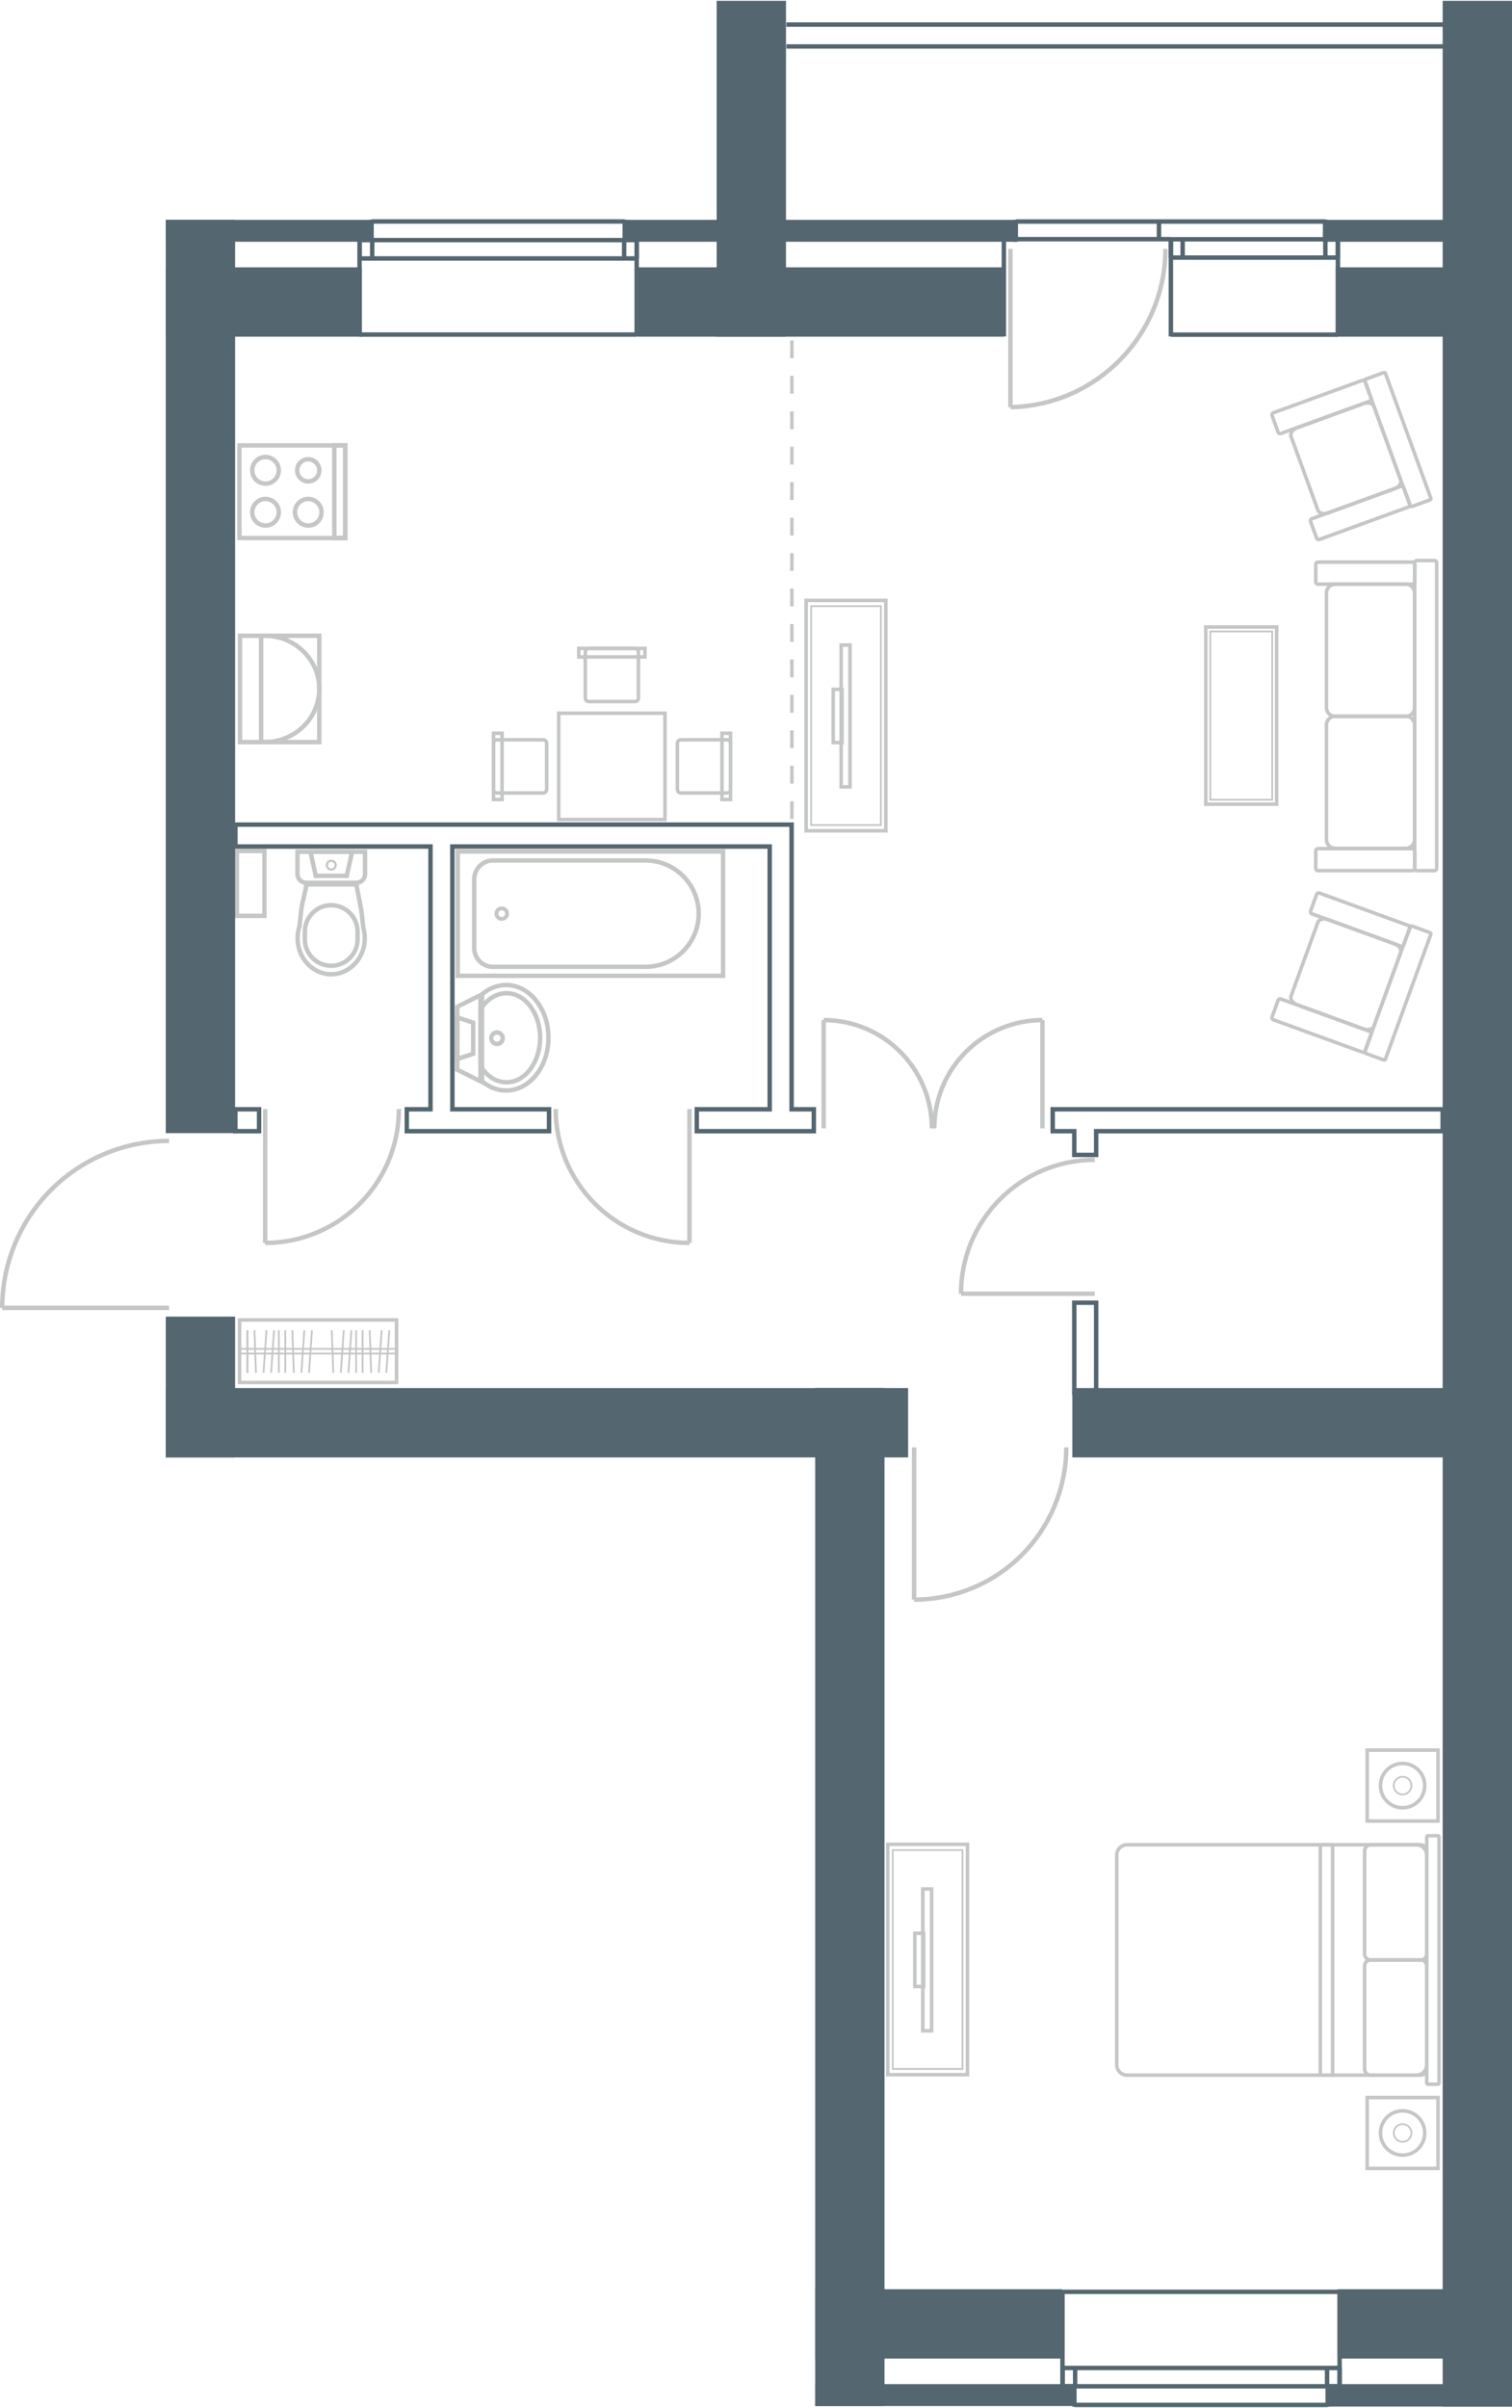 <?xml version="1.0" encoding="UTF-8"?>
<!DOCTYPE svg PUBLIC "-//W3C//DTD SVG 1.1//EN" "http://www.w3.org/Graphics/SVG/1.1/DTD/svg11.dtd">
<!-- Creator: CorelDRAW -->
<svg xmlns="http://www.w3.org/2000/svg" xml:space="preserve" width="404px" height="643px" shape-rendering="geometricPrecision" text-rendering="geometricPrecision" image-rendering="optimizeQuality" fill-rule="evenodd" clip-rule="evenodd"
viewBox="0 0 162.276 258.098"
 xmlns:xlink="http://www.w3.org/1999/xlink">
 <g id="Слой_x0020_1">
  <g id="_389202424">
   <g>
    <line id="_397386472" fill="none" stroke="#C5C6C6" stroke-width="0.19" x1="26.552" y1="142.591" x2="26.552" y2= "147.159" />
    <line id="_397386400" fill="none" stroke="#C5C6C6" stroke-width="0.19" x1="26.552" y1="142.591" x2="26.552" y2= "147.159" />
    <line id="_397386328" fill="none" stroke="#C5C6C6" stroke-width="0.19" x1="30.618" y1="142.591" x2="30.618" y2= "147.159" />
    <line id="_397386256" fill="none" stroke="#C5C6C6" stroke-width="0.19" x1="38.916" y1="142.591" x2="38.916" y2= "147.159" />
    <line id="_397386184" fill="none" stroke="#C5C6C6" stroke-width="0.19" x1="29.927" y1="142.591" x2="29.927" y2= "147.159" />
    <line id="_397386112" fill="none" stroke="#C5C6C6" stroke-width="0.19" x1="38.225" y1="142.591" x2="38.225" y2= "147.159" />
    <line id="_397386040" fill="none" stroke="#C5C6C6" stroke-width="0.19" x1="27.311" y1="142.592" x2="27.471" y2= "147.157" />
    <line id="_397385968" fill="none" stroke="#C5C6C6" stroke-width="0.19" x1="35.609" y1="142.592" x2="35.769" y2= "147.157" />
    <line id="_397385896" fill="none" stroke="#C5C6C6" stroke-width="0.19" x1="31.377" y1="142.592" x2="31.536" y2= "147.157" />
    <line id="_397385824" fill="none" stroke="#C5C6C6" stroke-width="0.19" x1="39.675" y1="142.592" x2="39.834" y2= "147.157" />
    <line id="_397385752" fill="none" stroke="#C5C6C6" stroke-width="0.19" x1="28.598" y1="142.596" x2="28.28" y2= "147.153" />
    <line id="_397385680" fill="none" stroke="#C5C6C6" stroke-width="0.19" x1="36.896" y1="142.596" x2="36.578" y2= "147.153" />
    <line id="_397385608" fill="none" stroke="#C5C6C6" stroke-width="0.19" x1="32.663" y1="142.596" x2="32.345" y2= "147.153" />
    <line id="_397385536" fill="none" stroke="#C5C6C6" stroke-width="0.19" x1="40.962" y1="142.596" x2="40.643" y2= "147.153" />
    <line id="_397385464" fill="none" stroke="#C5C6C6" stroke-width="0.19" x1="29.415" y1="142.596" x2="29.097" y2= "147.153" />
    <line id="_397385392" fill="none" stroke="#C5C6C6" stroke-width="0.19" x1="37.713" y1="142.596" x2="37.395" y2= "147.153" />
    <line id="_397385296" fill="none" stroke="#C5C6C6" stroke-width="0.19" x1="33.481" y1="142.596" x2="33.162" y2= "147.153" />
    <line id="_397385176" fill="none" stroke="#C5C6C6" stroke-width="0.19" x1="41.779" y1="142.596" x2="41.46" y2= "147.153" />
    <polygon id="_397385008" fill="none" stroke="#C5C6C6" stroke-width="0.38" points="25.713,141.487 42.559,141.487 42.559,148.195 25.713,148.195 "/>
    <polygon id="_397385032" fill="none" stroke="#C5C6C6" stroke-width="0.19" points="25.713,144.589 42.559,144.589 42.559,145.092 25.713,145.092 "/>
   </g>
   <g>
    <polygon id="_397384768" fill="none" stroke="#C5C6C6" stroke-width="0.38" points="59.965,87.816 71.37,87.816 71.37,76.411 59.965,76.411 "/>
    <g>
     <path id="_397384624" fill="none" stroke="#C5C6C6" stroke-width="0.38" d="M63.197 75.158l4.942 0c0.209,0 0.38,-0.171 0.38,-0.38l0 -4.942c0,-0.209 -0.171,-0.38 -0.38,-0.38l-4.942 0c-0.209,0 -0.38,0.171 -0.38,0.38l0 4.942c0,0.209 0.171,0.38 0.38,0.38z"/>
     <polygon id="_397384648" fill="none" stroke="#C5C6C6" stroke-width="0.38" points="62.116,70.374 69.219,70.374 69.219,69.456 62.116,69.456 "/>
    </g>
    <g>
     <path id="_397384360" fill="none" stroke="#C5C6C6" stroke-width="0.38" d="M72.7 79.642l0 4.942c0,0.209 0.171,0.38 0.38,0.38l4.942 0c0.209,0 0.38,-0.171 0.38,-0.38l0 -4.942c0,-0.209 -0.171,-0.38 -0.38,-0.38l-4.942 0c-0.209,0 -0.38,0.171 -0.38,0.38z"/>
     <polygon id="_397384384" fill="none" stroke="#C5C6C6" stroke-width="0.38" points="77.485,78.562 77.485,85.665 78.403,85.665 78.403,78.562 "/>
    </g>
    <g>
     <path id="_389214760" fill="none" stroke="#C5C6C6" stroke-width="0.38" d="M58.669 79.642l0 4.942c0,0.209 -0.171,0.38 -0.38,0.38l-4.942 0c-0.209,0 -0.38,-0.171 -0.38,-0.38l0 -4.942c0,-0.209 0.171,-0.38 0.38,-0.38l4.942 0c0.209,0 0.38,0.171 0.38,0.38z"/>
     <polygon id="_389214736" fill="none" stroke="#C5C6C6" stroke-width="0.38" points="53.885,78.562 53.885,85.665 52.967,85.665 52.967,78.562 "/>
    </g>
   </g>
   <g>
    <path id="_389214520" fill="none" stroke="#C5C6C6" stroke-width="0.38" d="M143.308 62.568l7.566 0c0.52,0 0.946,0.425 0.946,0.946l0 12.295c0,0.52 -0.425,0.946 -0.946,0.946l-7.566 0c-0.52,0 -0.946,-0.425 -0.946,-0.946l0 -12.295c0,-0.52 0.425,-0.946 0.946,-0.946z"/>
    <path id="_389214400" fill="none" stroke="#C5C6C6" stroke-width="0.38" d="M141.449 62.567l10.167 0c0.13,0 0.236,-0.106 0.236,-0.236l0 -1.892c0,-0.13 -0.106,-0.236 -0.236,-0.236l-10.167 0c-0.13,0 -0.236,0.106 -0.236,0.236l0 1.892c0,0.13 0.106,0.236 0.236,0.236z"/>
    <path id="_389214280" fill="none" stroke="#C5C6C6" stroke-width="0.38" d="M141.449 93.296l10.167 0c0.13,0 0.236,-0.106 0.236,-0.236l0 -1.892c0,-0.13 -0.106,-0.236 -0.236,-0.236l-10.167 0c-0.13,0 -0.236,0.106 -0.236,0.236l0 1.892c0,0.13 0.106,0.236 0.236,0.236z"/>
    <path id="_389214136" fill="none" stroke="#C5C6C6" stroke-width="0.38" d="M153.958 93.296l-1.892 0c-0.13,0 -0.236,-0.106 -0.236,-0.236l0 -32.79c0,-0.13 0.106,-0.236 0.236,-0.236l1.892 0c0.13,0 0.236,0.106 0.236,0.236l0 32.79c0,0.13 -0.106,0.236 -0.236,0.236z"/>
    <path id="_389214160" fill="none" stroke="#C5C6C6" stroke-width="0.38" d="M143.308 76.721l7.566 0c0.52,0 0.946,0.425 0.946,0.946l0 12.295c0,0.52 -0.425,0.946 -0.946,0.946l-7.566 0c-0.52,0 -0.946,-0.425 -0.946,-0.946l0 -12.295c0,-0.52 0.425,-0.946 0.946,-0.946z"/>
   </g>
   <g>
    <path id="_389213896" fill="none" stroke="#C5C6C6" stroke-width="0.38" d="M140.802 97.925l9.554 3.477c0.122,0.044 0.259,-0.019 0.303,-0.141l0.647 -1.778c0.044,-0.122 -0.019,-0.259 -0.141,-0.303l-9.554 -3.477c-0.122,-0.045 -0.259,0.019 -0.303,0.141l-0.647 1.778c-0.044,0.122 0.019,0.258 0.141,0.303z"/>
    <path id="_389213776" fill="none" stroke="#C5C6C6" stroke-width="0.38" d="M136.666 109.288l9.554 3.477c0.122,0.044 0.258,-0.019 0.303,-0.141l0.647 -1.778c0.044,-0.122 -0.019,-0.258 -0.141,-0.303l-9.554 -3.477c-0.122,-0.044 -0.259,0.019 -0.303,0.141l-0.647 1.778c-0.044,0.122 0.019,0.259 0.141,0.303z"/>
    <path id="_389213608" fill="none" stroke="#C5C6C6" stroke-width="0.38" d="M148.421 113.567l-1.778 -0.647c-0.122,-0.044 -0.206,-0.125 -0.187,-0.178l4.899 -13.461c0.019,-0.053 0.135,-0.061 0.257,-0.016l1.778 0.647c0.122,0.044 0.206,0.124 0.187,0.178l-4.899 13.461c-0.019,0.053 -0.135,0.061 -0.257,0.016z"/>
    <path id="_389213632" fill="none" stroke="#C5C6C6" stroke-width="0.38" d="M142.552 98.553l7.11 2.588c0.489,0.178 0.789,0.597 0.667,0.932l-2.879 7.91c-0.122,0.335 -0.621,0.463 -1.11,0.285l-7.11 -2.588c-0.489,-0.178 -0.789,-0.597 -0.667,-0.932l2.879 -7.91c0.122,-0.335 0.621,-0.463 1.11,-0.285z"/>
   </g>
   <g>
    <path id="_389213368" fill="none" stroke="#C5C6C6" stroke-width="0.38" d="M140.802 55.547l9.554 -3.477c0.122,-0.044 0.259,0.019 0.303,0.141l0.647 1.778c0.044,0.122 -0.019,0.259 -0.141,0.303l-9.554 3.477c-0.122,0.045 -0.259,-0.019 -0.303,-0.141l-0.647 -1.778c-0.044,-0.122 0.019,-0.258 0.141,-0.303z"/>
    <path id="_389213248" fill="none" stroke="#C5C6C6" stroke-width="0.38" d="M136.666 44.184l9.554 -3.477c0.122,-0.044 0.258,0.019 0.303,0.141l0.647 1.778c0.044,0.122 -0.019,0.258 -0.141,0.303l-9.554 3.477c-0.122,0.044 -0.259,-0.019 -0.303,-0.141l-0.647 -1.778c-0.044,-0.122 0.019,-0.259 0.141,-0.303z"/>
    <path id="_389213104" fill="none" stroke="#C5C6C6" stroke-width="0.38" d="M148.421 39.906l-1.778 0.647c-0.122,0.044 -0.206,0.125 -0.187,0.178l4.899 13.461c0.019,0.053 0.135,0.061 0.257,0.016l1.778 -0.647c0.122,-0.044 0.206,-0.124 0.187,-0.178l-4.899 -13.461c-0.019,-0.053 -0.135,-0.061 -0.257,-0.016z"/>
    <path id="_389213056" fill="none" stroke="#C5C6C6" stroke-width="0.38" d="M142.552 54.92l7.11 -2.588c0.489,-0.178 0.789,-0.597 0.667,-0.932l-2.879 -7.91c-0.122,-0.335 -0.621,-0.463 -1.11,-0.285l-7.11 2.588c-0.489,0.178 -0.789,0.597 -0.667,0.932l2.879 7.91c0.122,0.335 0.621,0.463 1.11,0.285z"/>
   </g>
   <g>
    <polygon id="_389212768" fill="none" stroke="#C5C6C6" stroke-width="0.38" points="137.015,67.161 129.412,67.161 129.412,86.168 137.015,86.168 "/>
    <polygon id="_389212720" fill="none" stroke="#C5C6C6" stroke-width="0.19" points="136.54,67.636 129.888,67.636 129.888,85.693 136.54,85.693 "/>
   </g>
   <g>
    <g>
     <polygon id="_389212432" fill="none" stroke="#C5C6C6" stroke-width="0.38" points="95.071,64.31 86.518,64.31 86.518,89.019 95.071,89.019 "/>
     <polygon id="_389212384" fill="none" stroke="#C5C6C6" stroke-width="0.19" points="94.537,64.927 87.052,64.927 87.052,88.402 94.537,88.402 "/>
    </g>
    <polygon id="_389212096" fill="none" stroke="#C5C6C6" stroke-width="0.38" points="91.228,69.102 90.278,69.102 90.278,84.308 91.228,84.308 "/>
    <polygon id="_389212048" fill="none" stroke="#C5C6C6" stroke-width="0.38" points="90.373,73.854 89.422,73.854 89.422,79.556 90.373,79.556 "/>
   </g>
   <g>
    <g>
     <polygon id="_389211760" fill="none" stroke="#C5C6C6" stroke-width="0.38" points="103.832,197.73 95.279,197.73 95.279,222.44 103.832,222.44 "/>
     <polygon id="_389211712" fill="none" stroke="#C5C6C6" stroke-width="0.19" points="103.298,198.348 95.814,198.348 95.814,221.822 103.298,221.822 "/>
    </g>
    <polygon id="_389211400" fill="none" stroke="#C5C6C6" stroke-width="0.38" points="99.989,202.523 99.039,202.523 99.039,217.729 99.989,217.729 "/>
    <polygon id="_389211424" fill="none" stroke="#C5C6C6" stroke-width="0.38" points="99.134,207.275 98.183,207.275 98.183,212.977 99.134,212.977 "/>
   </g>
   <g>
    <g>
     <path id="_389211160" fill="none" stroke="#C5C6C6" stroke-width="0.38" d="M152.453 197.78l-5.331 0c-0.367,0 -0.666,0.3 -0.666,0.666l0 11.037c0,0.367 0.3,0.666 0.666,0.666l5.331 0c0.367,0 0.666,-0.3 0.666,-0.666l0 -11.037c0,-0.366 -0.3,-0.666 -0.666,-0.666z"/>
     <path id="_389211040" fill="none" stroke="#C5C6C6" stroke-width="0.38" d="M152.453 210.12l-5.331 0c-0.367,0 -0.666,0.3 -0.666,0.666l0 11.037c0,0.366 0.3,0.666 0.666,0.666l5.331 0c0.367,0 0.666,-0.3 0.666,-0.666l0 -11.037c0,-0.367 -0.3,-0.666 -0.666,-0.666z"/>
     <path id="_389210920" fill="none" stroke="#C5C6C6" stroke-width="0.38" d="M142.894 197.78l-1.056 0c-0.073,0 -0.132,0.059 -0.132,0.132l0 24.446c0,0.073 0.059,0.132 0.132,0.132l1.056 0c0.073,0 0.132,-0.059 0.132,-0.132l0 -24.446c0,-0.073 -0.059,-0.132 -0.132,-0.132z"/>
     <path id="_389210800" fill="none" stroke="#C5C6C6" stroke-width="0.38" d="M154.313 196.808l-1.056 0c-0.073,0 -0.132,0.059 -0.132,0.132l0 26.39c0,0.073 0.059,0.132 0.132,0.132l1.056 0c0.073,0 0.132,-0.059 0.132,-0.132l0 -26.39c0,-0.073 -0.059,-0.132 -0.132,-0.132z"/>
     <path id="_389210752" fill="none" stroke="#C5C6C6" stroke-width="0.38" d="M152.021 197.78l-31.067 0c-0.604,0 -1.098,0.494 -1.098,1.098l0 22.514c0,0.604 0.494,1.098 1.098,1.098l31.067 0c0.604,0 1.098,-0.494 1.098,-1.098l0 -22.514c0,-0.604 -0.494,-1.098 -1.098,-1.098z"/>
    </g>
    <g>
     <polygon id="_389210560" fill="none" stroke="#C5C6C6" stroke-width="0.38" points="154.335,187.631 146.732,187.631 146.732,195.234 154.335,195.234 "/>
     <circle id="_389210464" fill="none" stroke="#C5C6C6" stroke-width="0.38" cx="150.534" cy="191.433" r="2.376"/>
     <circle id="_389210416" fill="none" stroke="#C5C6C6" stroke-width="0.19" cx="150.534" cy="191.433" r="0.95"/>
    </g>
    <g>
     <polygon id="_389210224" fill="none" stroke="#C5C6C6" stroke-width="0.38" points="154.335,224.889 146.732,224.889 146.732,232.492 154.335,232.492 "/>
     <circle id="_389210056" fill="none" stroke="#C5C6C6" stroke-width="0.38" cx="150.534" cy="228.69" r="2.376"/>
     <circle id="_389210200" fill="none" stroke="#C5C6C6" stroke-width="0.19" cx="150.534" cy="228.69" r="0.95"/>
    </g>
   </g>
   <g>
    <polygon id="_389209816" fill="none" stroke="#C5C6C6" stroke-width="0.475" points="28.38,91.189 28.38,98.146 25.425,98.146 25.425,91.189 "/>
    <g>
     <polygon id="_389209648" fill="none" stroke="#C5C6C6" stroke-width="0.475" points="34.268,68.101 25.76,68.101 25.76,79.506 34.268,79.506 "/>
     <path id="_389209672" fill="none" stroke="#C5C6C6" stroke-width="0.475" d="M28.421 68.101c-0.134,0 -0.267,0.005 -0.398,0.013l0 11.378c0.132,0.009 0.264,0.013 0.398,0.013 3.229,0 5.846,-2.553 5.846,-5.702 0,-3.149 -2.617,-5.702 -5.846,-5.702z"/>
    </g>
    <g>
     <polygon id="_389209432" fill="none" stroke="#C5C6C6" stroke-width="0.475" points="37.055,47.687 25.697,47.687 25.697,57.62 37.055,57.62 "/>
     <polygon id="_389209384" fill="none" stroke="#C5C6C6" stroke-width="0.475" points="37.055,47.687 35.881,47.687 35.881,57.62 37.055,57.62 "/>
     <circle id="_389209336" fill="none" stroke="#C5C6C6" stroke-width="0.475" cx="28.495" cy="50.358" r="1.426"/>
     <circle id="_389209264" fill="none" stroke="#C5C6C6" stroke-width="0.475" cx="28.495" cy="54.854" r="1.426"/>
     <circle id="_389209168" fill="none" stroke="#C5C6C6" stroke-width="0.475" cx="33.084" cy="54.854" r="1.426"/>
     <circle id="_389209192" fill="none" stroke="#C5C6C6" stroke-width="0.475" cx="33.084" cy="50.358" r="1.188"/>
    </g>
    <g>
     <g>
      <polygon id="_389208928" fill="none" stroke="#C5C6C6" stroke-width="0.475" points="77.604,91.239 77.604,104.578 49.132,104.578 49.132,91.239 "/>
      <path id="_389208832" fill="none" stroke="#C5C6C6" stroke-width="0.475" d="M50.898 94.203l0 7.41c0,1.098 0.899,1.997 1.997,1.997l16.39 0 0.067 0c0.037,0 0.073,-0.001 0.109,-0.003 3.068,-0.093 5.526,-2.609 5.526,-5.699 0,-3.09 -2.458,-5.606 -5.526,-5.699 -0.036,-0.002 -0.073,-0.003 -0.109,-0.003l-0.067 0 -16.39 0c-1.098,0 -1.997,0.899 -1.997,1.997z"/>
      <ellipse id="_389208856" fill="none" stroke="#C5C6C6" stroke-width="0.475" transform="matrix(2.25241E-014 0.85 -0.878 2.3249E-014 53.852 97.908)" rx="0.67" ry="0.65"/>
     </g>
     <g>
      <path id="_389208592" fill="none" stroke="#C5C6C6" stroke-width="0.475" d="M58.863 111.218c0,3.125 -2.036,5.658 -4.547,5.658 -1.031,0 -1.982,-0.427 -2.745,-1.147l0 -9.021c0.763,-0.72 1.714,-1.147 2.745,-1.147 2.511,0 4.547,2.533 4.547,5.658z"/>
      <path id="_389208472" fill="none" stroke="#C5C6C6" stroke-width="0.475" d="M57.971 111.218c0,2.639 -1.617,4.778 -3.611,4.778 -1.124,0 -2.128,-0.679 -2.79,-1.745l0 -6.066c0.662,-1.065 1.666,-1.744 2.79,-1.744 1.994,0 3.611,2.139 3.611,4.778z"/>
      <polygon id="_389208328" fill="none" stroke="#C5C6C6" stroke-width="0.475" points="51.734,106.561 51.734,115.975 49.077,114.645 49.077,107.892 "/>
      <polygon id="_389208208" fill="none" stroke="#C5C6C6" stroke-width="0.475" points="50.783,109.602 50.783,112.934 49.077,113.504 49.077,109.032 "/>
      <ellipse id="_389208352" fill="none" stroke="#C5C6C6" stroke-width="0.475" transform="matrix(2.64683E-014 0.999 -0.967 2.55984E-014 53.341 111.268)" rx="0.618" ry="0.639"/>
     </g>
    </g>
    <g>
     <polygon id="_389208040" fill="none" stroke="#C5C6C6" stroke-width="0.475" points="33.887,93.848 37.218,93.848 37.789,91.271 33.317,91.271 "/>
     <circle id="_389207920" fill="none" stroke="#C5C6C6" stroke-width="0.238" cx="35.553" cy="92.706" r="0.475"/>
     <path id="_389207800" fill="none" stroke="#C5C6C6" stroke-width="0.475" d="M32.878 91.271l5.35 0 0.95 0 0 0.95 0 0.579 0 0.852c0,0.523 -0.428,0.95 -0.95,0.95l-5.35 0c-0.523,0 -0.95,-0.428 -0.95,-0.95l0 -0.852 0 -0.579 0 -0.95 0.95 0z"/>
     <path id="_389207656" fill="none" stroke="#C5C6C6" stroke-width="0.475" d="M35.545 104.409c1.991,0 3.604,-1.731 3.604,-3.866 0,-0.393 -0.055,-0.773 -0.157,-1.13 -0.082,-0.688 -0.14,-1.376 -0.249,-2.064l-0.503 -2.577 -5.35 0c-0.148,1.003 -0.392,1.626 -0.54,2.629l-0.214 1.881c-0.127,0.395 -0.196,0.82 -0.196,1.261 0,2.135 1.614,3.866 3.604,3.866z"/>
     <path id="_389207680" fill="none" stroke="#C5C6C6" stroke-width="0.475" d="M35.545 103.498l9.5038e-005 0c1.556,0 2.829,-1.273 2.829,-2.829l0 -0.838c0,-1.556 -1.273,-2.829 -2.829,-2.829l-9.5038e-005 0c-1.556,0 -2.829,1.273 -2.829,2.829l0 0.838c0,1.556 1.273,2.829 2.829,2.829z"/>
    </g>
    <line id="_389207536" fill="none" stroke="#546670" stroke-width="0.475" stroke-linejoin="bevel" x1="84.402" y1="4.894" x2="154.882" y2= "4.894" />
    <line id="_389207416" fill="none" stroke="#546670" stroke-width="0.475" stroke-linejoin="bevel" x1="84.402" y1="2.545" x2="154.882" y2= "2.545" />
    <line id="_389207320" fill="none" stroke="#C5C6C6" stroke-width="0.38" stroke-dasharray="1.901 1.901" x1="84.988" y1="87.757" x2="84.988" y2= "36.361" />
    <rect id="_389207224" fill="#546670" x="87.489" y="148.791" width="7.44" height="109.186"/>
    <rect id="_389207128" fill="#546670" x="17.791" y="148.791" width="79.673" height="7.44"/>
    <rect id="_389207032" fill="#546670" x="17.791" y="141.128" width="7.44" height="15.103"/>
    <rect id="_389206936" fill="#546670" x="76.916" width="7.44" height="36.023"/>
    <rect id="_389206840" fill="#546670" x="68.4" y="28.584" width="39.34" height="7.44"/>
    <rect id="_389206744" fill="#546670" x="17.791" y="28.584" width="21.046" height="7.44"/>
    <rect id="_389206648" fill="#546670" x="67.127" y="23.493" width="41.885" height="2.349"/>
    <rect id="_389206552" fill="#546670" x="141.977" y="23.493" width="20.299" height="2.349"/>
    <rect id="_389206456" fill="#546670" x="17.792" y="23.493" width="22.319" height="2.349"/>
    <rect id="_389206360" fill="#546670" x="154.836" width="7.439" height="258.036"/>
    <rect id="_389206264" fill="#546670" x="143.363" y="28.584" width="18.913" height="7.44"/>
    <rect id="_389206168" fill="#546670" x="115.09" y="148.791" width="47.186" height="7.44"/>
    <rect id="_389206096" fill="#546670" x="17.791" y="23.493" width="7.44" height="97.957"/>
    <g>
     <path id="_389206024" fill="none" stroke="#C5C6C6" stroke-width="0.475" stroke-linejoin="bevel" d="M0.238 140.19c0,-4.749 1.886,-9.303 5.244,-12.661 3.358,-3.358 7.912,-5.244 12.661,-5.244"/>
     <line id="_389206048" fill="none" stroke="#C5C6C6" stroke-width="0.475" stroke-linejoin="bevel" x1="18.143" y1="140.19" x2="0.238" y2= "140.19" />
    </g>
    <g>
     <line id="_389205928" fill="none" stroke="#C5C6C6" stroke-width="0.475" stroke-linejoin="bevel" x1="111.883" y1="120.936" x2="111.883" y2= "109.324" />
     <path id="_389205856" fill="none" stroke="#C5C6C6" stroke-width="0.475" stroke-linejoin="bevel" d="M100.271 120.936c0,-3.08 1.223,-6.033 3.401,-8.211 2.178,-2.178 5.131,-3.401 8.211,-3.401"/>
     <line id="_389205784" fill="none" stroke="#C5C6C6" stroke-width="0.475" stroke-linejoin="bevel" x1="88.402" y1="120.936" x2="88.402" y2= "109.324" />
     <path id="_389205808" fill="none" stroke="#C5C6C6" stroke-width="0.475" stroke-linejoin="bevel" d="M88.402 109.324c6.413,0 11.612,5.199 11.612,11.612"/>
    </g>
    <g>
     <path id="_389205640" fill="none" stroke="#C5C6C6" stroke-width="0.475" stroke-linejoin="bevel" d="M114.437 155.156c0,4.331 -1.72,8.484 -4.783,11.547 -3.062,3.062 -7.216,4.783 -11.547,4.783"/>
     <line id="_389205664" fill="none" stroke="#C5C6C6" stroke-width="0.475" stroke-linejoin="bevel" x1="98.108" y1="155.156" x2="98.108" y2= "171.486" />
    </g>
    <g>
     <path id="_389205496" fill="none" stroke="#C5C6C6" stroke-width="0.475" stroke-linejoin="bevel" d="M103.138 138.674c0,-7.931 6.429,-14.36 14.36,-14.36"/>
     <line id="_389205520" fill="none" stroke="#C5C6C6" stroke-width="0.475" stroke-linejoin="bevel" x1="117.498" y1="138.674" x2="103.138" y2= "138.674" />
    </g>
    <g>
     <path id="_389205352" fill="none" stroke="#C5C6C6" stroke-width="0.475" stroke-linejoin="bevel" d="M73.997 133.225c-7.931,0 -14.36,-6.429 -14.36,-14.36"/>
     <line id="_389205376" fill="none" stroke="#C5C6C6" stroke-width="0.475" stroke-linejoin="bevel" x1="73.997" y1="118.866" x2="73.997" y2= "133.225" />
    </g>
    <g>
     <path id="_389205208" fill="none" stroke="#C5C6C6" stroke-width="0.475" stroke-linejoin="bevel" d="M28.456 133.225c7.931,0 14.36,-6.429 14.36,-14.36"/>
     <line id="_389205232" fill="none" stroke="#C5C6C6" stroke-width="0.475" stroke-linejoin="bevel" x1="28.457" y1="118.866" x2="28.456" y2= "133.225" />
    </g>
    <g>
     <g id="DR200101">
      <line id="_389205088" fill="none" stroke="#C5C6C6" stroke-width="0.475" stroke-linejoin="bevel" x1="108.446" y1="26.607" x2="108.446" y2= "43.585" />
      <path id="_389205112" fill="none" stroke="#C5C6C6" stroke-width="0.475" stroke-linejoin="bevel" d="M125.081 26.607c0,9.243 -7.393,16.789 -16.634,16.977"/>
     </g>
     <line id="_389204944" fill="none" stroke="#546670" stroke-width="0.475" stroke-linejoin="bevel" x1="125.665" y1="25.562" x2="109.021" y2= "25.562" />
     <line id="_389204896" fill="none" stroke="#546670" stroke-width="0.475" stroke-linejoin="bevel" x1="109.021" y1="23.673" x2="142.31" y2= "23.673" />
     <line id="_389204848" fill="none" stroke="#546670" stroke-width="0.475" stroke-linejoin="bevel" x1="109.021" y1="25.847" x2="109.021" y2= "23.483" />
     <line id="_389204800" fill="none" stroke="#546670" stroke-width="0.475" stroke-linejoin="bevel" x1="107.741" y1="35.995" x2="107.741" y2= "25.752" />
     <line id="_389204752" fill="none" stroke="#546670" stroke-width="0.475" stroke-linejoin="bevel" x1="125.665" y1="35.805" x2="143.591" y2= "35.805" />
     <line id="_389204704" fill="none" stroke="#546670" stroke-width="0.475" stroke-linejoin="bevel" x1="124.385" y1="25.562" x2="124.385" y2= "23.483" />
     <line id="_389204656" fill="none" stroke="#546670" stroke-width="0.475" stroke-linejoin="bevel" x1="125.665" y1="35.995" x2="125.665" y2= "25.752" />
     <line id="_389204608" fill="none" stroke="#546670" stroke-width="0.475" stroke-linejoin="bevel" x1="142.31" y1="25.847" x2="142.31" y2= "23.483" />
     <line id="_389204560" fill="none" stroke="#546670" stroke-width="0.475" stroke-linejoin="bevel" x1="143.591" y1="35.995" x2="143.591" y2= "25.752" />
     <polygon id="_389204488" fill="none" stroke="#546670" stroke-width="0.475" stroke-linejoin="bevel" points="125.665,25.576 143.591,25.576 143.591,27.541 125.665,27.541 "/>
     <line id="_389204416" fill="none" stroke="#546670" stroke-width="0.475" stroke-linejoin="bevel" x1="126.928" y1="25.671" x2="126.928" y2= "27.637" />
     <line id="_389204440" fill="none" stroke="#546670" stroke-width="0.475" stroke-linejoin="bevel" x1="142.243" y1="25.671" x2="142.243" y2= "27.637" />
    </g>
    <g>
     <line id="_389204320" fill="none" stroke="#546670" stroke-width="0.475" stroke-linejoin="bevel" x1="39.868" y1="25.841" x2="39.868" y2= "23.478" />
     <line id="_389204272" fill="none" stroke="#546670" stroke-width="0.475" stroke-linejoin="bevel" x1="38.588" y1="35.989" x2="38.588" y2= "25.746" />
     <line id="_389204224" fill="none" stroke="#546670" stroke-width="0.475" stroke-linejoin="bevel" x1="67.051" y1="23.668" x2="39.868" y2= "23.668" />
     <line id="_389204176" fill="none" stroke="#546670" stroke-width="0.475" stroke-linejoin="bevel" x1="68.332" y1="35.799" x2="38.588" y2= "35.799" />
     <line id="_389204128" fill="none" stroke="#546670" stroke-width="0.475" stroke-linejoin="bevel" x1="68.332" y1="35.989" x2="68.332" y2= "25.746" />
     <line id="_389204080" fill="none" stroke="#546670" stroke-width="0.475" stroke-linejoin="bevel" x1="67.051" y1="25.841" x2="67.051" y2= "23.478" />
     <polygon id="_389204008" fill="none" stroke="#546670" stroke-width="0.475" stroke-linejoin="bevel" points="38.602,25.665 68.332,25.665 68.332,27.631 38.602,27.631 "/>
     <line id="_389203936" fill="none" stroke="#546670" stroke-width="0.475" stroke-linejoin="bevel" x1="39.945" y1="25.76" x2="39.945" y2= "27.726" />
     <line id="_389203960" fill="none" stroke="#546670" stroke-width="0.475" stroke-linejoin="bevel" x1="66.984" y1="25.76" x2="66.984" y2= "27.726" />
    </g>
    <g>
     <line id="_389203840" fill="none" stroke="#546670" stroke-width="0.475" stroke-linejoin="bevel" x1="115.311" y1="255.687" x2="115.311" y2= "258.05" />
     <line id="_389203792" fill="none" stroke="#546670" stroke-width="0.475" stroke-linejoin="bevel" x1="114.031" y1="245.539" x2="114.031" y2= "255.782" />
     <line id="_389203744" fill="none" stroke="#546670" stroke-width="0.475" stroke-linejoin="bevel" x1="142.494" y1="257.86" x2="115.311" y2= "257.86" />
     <line id="_389203696" fill="none" stroke="#546670" stroke-width="0.475" stroke-linejoin="bevel" x1="143.775" y1="245.729" x2="114.031" y2= "245.729" />
     <line id="_389203648" fill="none" stroke="#546670" stroke-width="0.475" stroke-linejoin="bevel" x1="143.775" y1="245.539" x2="143.775" y2= "255.782" />
     <line id="_389203600" fill="none" stroke="#546670" stroke-width="0.475" stroke-linejoin="bevel" x1="142.494" y1="255.687" x2="142.494" y2= "258.05" />
     <polygon id="_389203528" fill="none" stroke="#546670" stroke-width="0.475" stroke-linejoin="bevel" points="114.045,255.863 143.775,255.863 143.775,253.897 114.045,253.897 "/>
     <line id="_389203408" fill="none" stroke="#546670" stroke-width="0.475" stroke-linejoin="bevel" x1="115.389" y1="255.768" x2="115.389" y2= "253.802" />
     <line id="_389203480" fill="none" stroke="#546670" stroke-width="0.475" stroke-linejoin="bevel" x1="142.427" y1="255.768" x2="142.427" y2= "253.802" />
    </g>
    <rect id="_389203312" fill="#546670" x="87.489" y="255.629" width="27.788" height="2.349"/>
    <rect id="_389203192" fill="#546670" x="142.287" y="255.629" width="19.989" height="2.407"/>
    <rect id="_389203072" fill="#546670" x="143.559" y="245.451" width="18.717" height="7.438"/>
    <rect id="_389202832" fill="#546670" x="87.489" y="245.451" width="26.515" height="7.438"/>
    <path id="_389202688" fill="none" stroke="#546670" stroke-width="0.475" d="M74.78 118.892l7.829 0 0 -28.185 -34.057 0 0 28.185 10.374 0 0 2.349 -15.267 0 0 -2.349 2.545 0 0 -28.185 -20.943 0 0 -2.349 57.349 0 2.349 0 0 30.534 2.384 0 0 2.349 -12.562 0 0 -2.349zm-46.975 0l-2.544 0 0 2.349 2.544 0 0 -2.349z"/>
    <polygon id="_389202496" fill="none" stroke="#546670" stroke-width="0.475" points="112.982,118.892 154.833,118.892 154.833,121.241 117.645,121.241 117.645,123.785 115.296,123.785 115.296,121.241 112.982,121.241 "/>
    <rect id="_389202568" fill="none" stroke="#546670" stroke-width="0.475" x="115.296" y="139.639" width="2.349" height="9.639"/>
   </g>
  </g>
 </g>
</svg>
